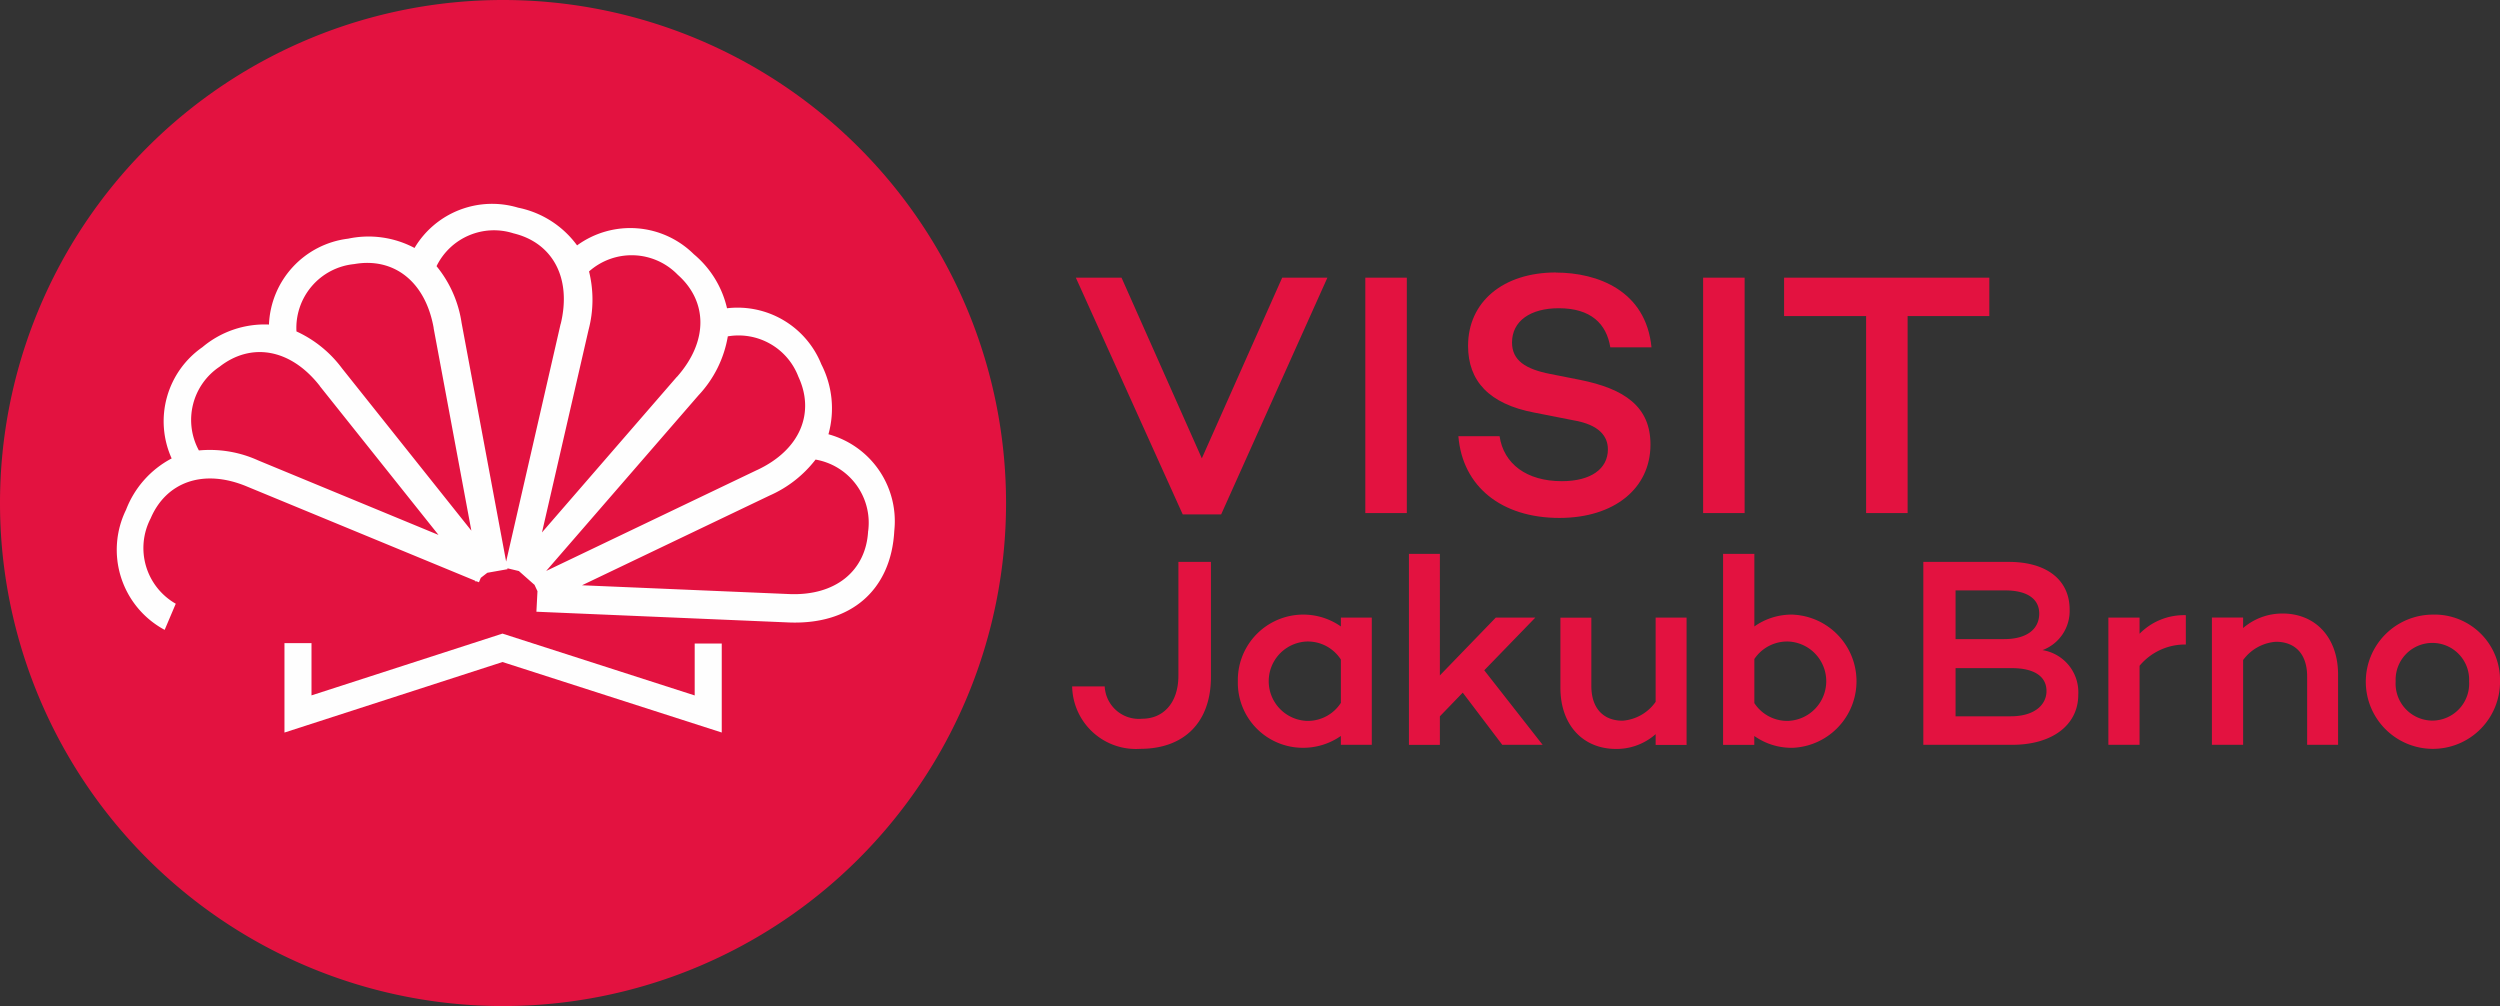 <?xml version="1.0" encoding="UTF-8"?> <svg xmlns="http://www.w3.org/2000/svg" id="logo_jakub_pos" width="198.797" height="80" viewBox="0 0 198.797 80"><rect x="0" y="0" width="198.797" height="80" fill="#333333" stroke="none"/><path id="Path_165" data-name="Path 165" d="M233.9,54.579H230.29L223.9,68.947l-6.386-14.368h-3.633l8.5,18.827h3.055l8.45-18.827Zm6.3,0h-3.3V73.3h3.3Zm11.862-.413c-4.211,0-6.991,2.34-6.991,5.835,0,2.78,1.651,4.624,5.284,5.312l3.083.606c2.119.358,2.752,1.321,2.752,2.312,0,1.569-1.376,2.532-3.661,2.532-2.807,0-4.624-1.376-4.954-3.578H244.3c.33,4.018,3.44,6.5,8.037,6.5,4.349,0,7.239-2.34,7.239-5.835,0-3-2.037-4.431-5.615-5.147l-2.367-.468c-1.954-.385-3.028-1.073-3.028-2.5,0-1.706,1.458-2.725,3.716-2.725,2.56,0,3.8,1.239,4.1,3.11h3.275c-.44-4.514-4.294-5.945-7.6-5.945h0Zm15,.413h-3.3V73.3h3.3Zm19.459,3.055V54.579H270.2v3.055h6.523V73.3h3.3V57.635h6.5Z" transform="translate(-128.332 -32.5)" fill="#e31240"></path><path id="Path_166" data-name="Path 166" d="M224.175,110.74h-2.588v9.048c0,2.182-1.219,3.422-2.866,3.422a2.72,2.72,0,0,1-2.995-2.567h-2.588a5.07,5.07,0,0,0,5.412,4.963c3.444,0,5.626-2.054,5.626-5.733v-9.134h0Zm10.332,4.428v.706a5.206,5.206,0,0,0-8.193,4.364,5.174,5.174,0,0,0,5.091,5.284,5.233,5.233,0,0,0,3.1-.941v.706h2.46V115.168h-2.46Zm-2.738,8.214a3.159,3.159,0,0,1,0-6.31,3.128,3.128,0,0,1,2.738,1.433v3.444a3.127,3.127,0,0,1-2.738,1.433Zm12.428-2.246,3.145,4.15h3.208l-4.642-5.926,4.064-4.192h-3.144l-4.449,4.6V110.1h-2.46v15.188h2.46v-2.268l1.818-1.882h0Zm17.8-5.968h-2.46v6.7a3.538,3.538,0,0,1-2.631,1.5c-1.54,0-2.482-1.005-2.482-2.76v-5.433h-2.46v5.583c0,2.931,1.775,4.856,4.428,4.856a4.691,4.691,0,0,0,3.145-1.176v.856h2.46V115.168h0Zm8.47-.235a5.117,5.117,0,0,0-3.08.941V110.1H264.9v15.188h2.481v-.706a5.12,5.12,0,0,0,3.08.941,5.3,5.3,0,0,0,0-10.588Zm-.364,8.449a3.119,3.119,0,0,1-2.717-1.412v-3.508a3.148,3.148,0,0,1,2.717-1.39,3.159,3.159,0,0,1,0,6.31Zm20.193-5.625a3.321,3.321,0,0,0,2.16-3.231c0-2.332-1.8-3.786-4.834-3.786h-6.8v14.546h7.059c3.23,0,5.262-1.6,5.262-3.979a3.39,3.39,0,0,0-2.845-3.551h0Zm-6.909-4.749h3.936c1.775,0,2.716.684,2.716,1.84,0,1.24-.984,2.032-2.781,2.032h-3.871Zm0,10.011v-3.829h4.492c1.668,0,2.738.6,2.738,1.818,0,1.091-.941,2.011-2.845,2.011Zm14.631-7.851h-2.481v10.118h2.481V119a4.709,4.709,0,0,1,3.679-1.69v-2.332a4.942,4.942,0,0,0-3.679,1.476v-1.283Zm11.358-.321A4.763,4.763,0,0,0,306.251,116v-.834H303.77v10.118h2.482v-6.738a3.541,3.541,0,0,1,2.61-1.454c1.54,0,2.481.984,2.481,2.759v5.434h2.46V119.7c0-2.93-1.775-4.856-4.428-4.856h0Zm11.936.086a5.337,5.337,0,1,0,5.369,5.3A5.206,5.206,0,0,0,321.31,114.932Zm0,8.428a2.942,2.942,0,0,1-2.93-3.123,2.923,2.923,0,1,1,5.84,0A2.938,2.938,0,0,1,321.31,123.36Z" transform="translate(-127.882 -66.059)" fill="#e31240"></path><path id="Path_167" data-name="Path 167" d="M40,80A40,40,0,1,0,0,40,40,40,0,0,0,40,80Z" fill="#e31240"></path><path id="Path_168" data-name="Path 168" d="M79.844,58.915a7.681,7.681,0,0,0-.564-5.563,7.177,7.177,0,0,0-7.5-4.457,7.9,7.9,0,0,0-2.642-4.3,7.18,7.18,0,0,0-9.281-.7,7.691,7.691,0,0,0-4.692-3A7.176,7.176,0,0,0,46.93,44.1a7.8,7.8,0,0,0-5.274-.74,7.168,7.168,0,0,0-6.3,6.83,7.685,7.685,0,0,0-5.294,1.8,7.175,7.175,0,0,0-2.444,8.846,7.739,7.739,0,0,0-3.626,4.082,7.226,7.226,0,0,0,3.069,9.551l.883-2.079a5.1,5.1,0,0,1-2-6.778c1.226-2.889,4.192-4.016,7.716-2.52l18.082,7.464.064.081.046-.036.2.082.15-.354.516-.4,1.61-.285-.013-.072.914.219,1.224,1.083.008-.009.246.528-.085,1.633,19.909.846c5.138.269,8.305-2.613,8.55-7.28a7.168,7.168,0,0,0-5.237-7.678h0ZM39.4,55.085l9.436,11.833L34.514,61a9.3,9.3,0,0,0-4.731-.8,5.087,5.087,0,0,1,1.65-6.66c2.472-1.931,5.613-1.478,7.97,1.537h0Zm9.05-4.606,3,16.1L41.163,53.67a9.383,9.383,0,0,0-3.621-2.934,5.1,5.1,0,0,1,4.6-5.355c3.09-.545,5.651,1.329,6.315,5.1h0Zm10.1-.347L54.215,69.039,50.673,50.056a9.242,9.242,0,0,0-1.992-4.508A5.084,5.084,0,0,1,54.8,42.937c3.051.733,4.652,3.473,3.758,7.195h0Zm9.24,4.216L57.066,66.721l3.7-16.094a9.391,9.391,0,0,0,.042-4.66,5.1,5.1,0,0,1,7.052.263c2.349,2.079,2.477,5.25-.059,8.117h0Zm6.37,7.413L57.4,69.783,69.508,55.821a9.025,9.025,0,0,0,2.335-4.692,5.089,5.089,0,0,1,5.613,3.213c1.326,2.843.178,5.8-3.29,7.419Zm8.84,4.849c-.164,3.134-2.566,5.206-6.388,5.006l-16.364-.694,14.9-7.127a9.387,9.387,0,0,0,3.673-2.868,5.1,5.1,0,0,1,4.184,5.683ZM38.738,75.525h-2.15v7.109l17.338-5.608L71.36,82.631l0-7.078-2.151,0,0,4.13L53.924,74.765,38.738,79.678V75.524h0Z" transform="translate(-13.968 -24.382)" fill="#fefefe"></path></svg> 